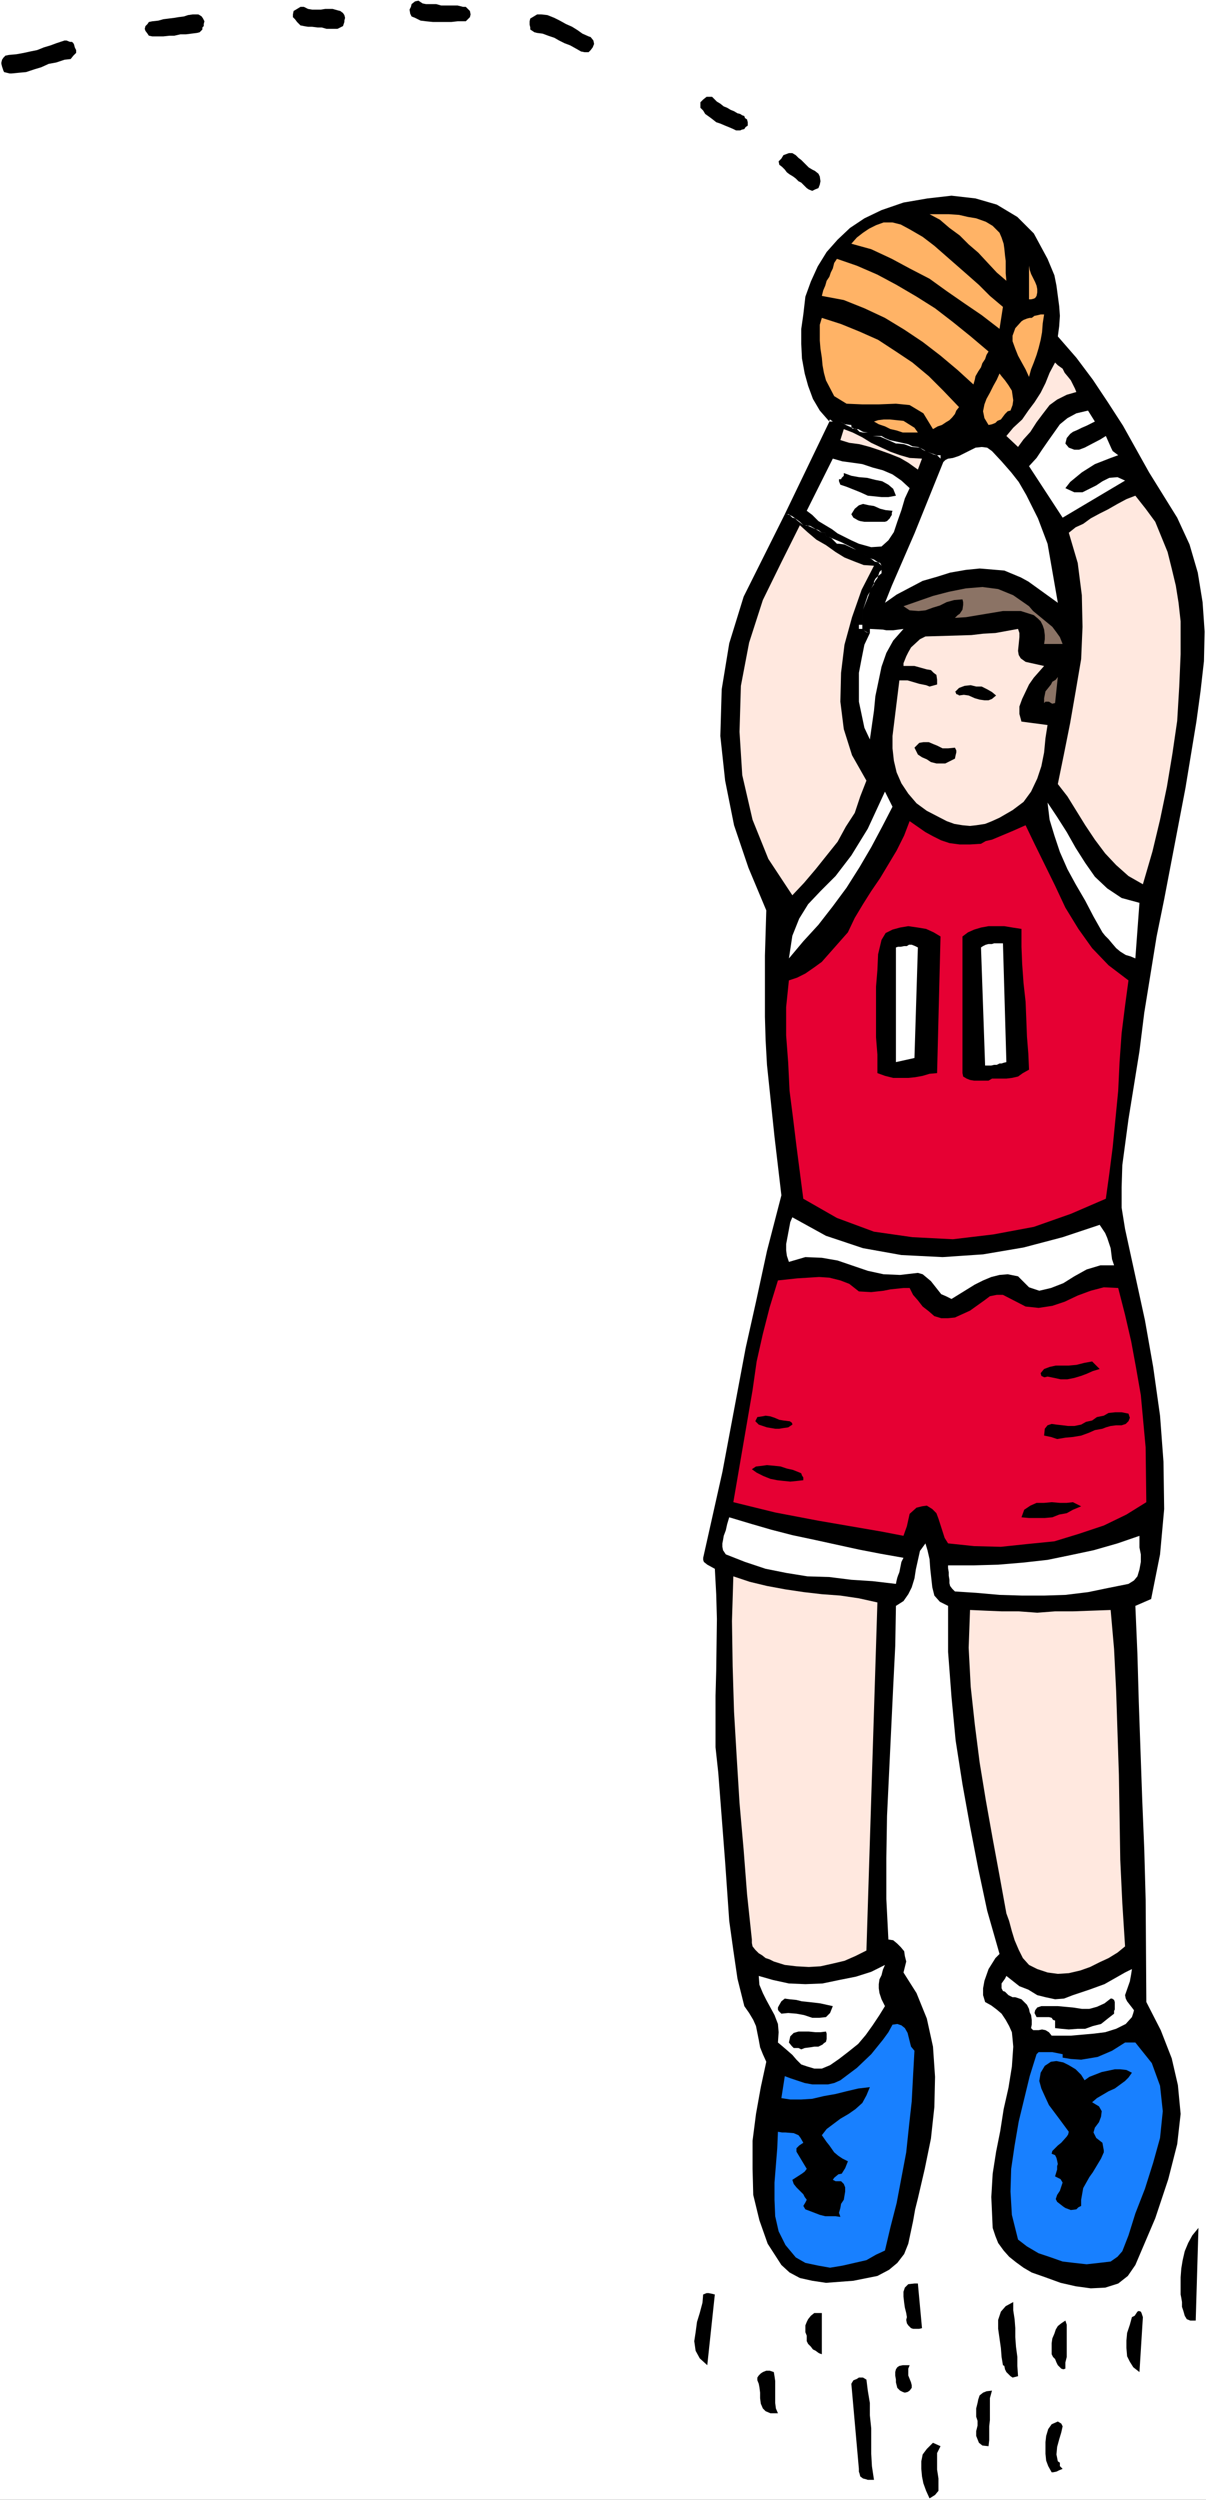 <?xml version="1.0" encoding="UTF-8" standalone="no"?>
<svg
   version="1.0"
   width="75.151mm"
   height="155.668mm"
   id="svg69"
   sodipodi:docname="Basketball Player 62.wmf"
   xmlns:inkscape="http://www.inkscape.org/namespaces/inkscape"
   xmlns:sodipodi="http://sodipodi.sourceforge.net/DTD/sodipodi-0.dtd"
   xmlns="http://www.w3.org/2000/svg"
   xmlns:svg="http://www.w3.org/2000/svg">
  <rect width="100%" height="100%" fill="#333333" stroke="none"/>
  <sodipodi:namedview
     id="namedview69"
     pagecolor="#ffffff"
     bordercolor="#000000"
     borderopacity="0.25"
     inkscape:showpageshadow="2"
     inkscape:pageopacity="0.0"
     inkscape:pagecheckerboard="0"
     inkscape:deskcolor="#d1d1d1"
     inkscape:document-units="mm" />
  <defs
     id="defs1">
    <pattern
       id="WMFhbasepattern"
       patternUnits="userSpaceOnUse"
       width="6"
       height="6"
       x="0"
       y="0" />
  </defs>
  <path
     style="fill:#ffffff;fill-opacity:1;fill-rule:evenodd;stroke:none"
     d="M 0,588.353 H 284.036 V 0 H 0 Z"
     id="path1" />
  <path
     style="fill:#000000;fill-opacity:1;fill-rule:evenodd;stroke:none"
     d="m 184.834,121.032 h 0.485 l 0.646,0.162 0.646,0.323 1.777,1.293 0.808,0.808 h 0.323 l 1.293,0.162 2.747,1.616 h 0.323 0.485 l 0.162,0.808 0.646,0.162 0.485,0.162 1.454,1.454 h 0.485 l 1.293,0.162 2.747,1.293 1.777,1.131 0.808,0.162 0.646,0.646 0.485,0.162 0.485,0.162 0.969,0.646 0.808,0.808 v 1.778 l -0.808,0.646 -0.646,0.646 -0.323,0.646 v 0.646 l -0.646,0.97 -0.323,0.162 v 0.646 l -0.646,1.778 -0.969,2.424 -0.162,1.778 v 2.747 l 0.323,0.323 0.808,0.485 0.646,0.162 v -0.97 l 3.07,0.162 0.808,0.162 h 1.616 l 2.424,-0.323 -2.424,2.747 -1.616,2.909 -1.131,3.232 -1.454,6.948 -0.323,3.393 -0.969,6.787 -1.293,-2.747 -0.646,-3.07 -0.646,-3.07 v -3.555 -3.232 l 0.646,-3.393 0.646,-3.232 1.293,-2.747 -0.808,-0.162 -0.646,-0.485 -0.323,-0.323 h -0.808 v -0.97 h 0.808 v -1.778 l 0.162,-1.778 1.131,-3.393 0.485,-0.808 v -0.646 l 0.323,-0.162 0.969,-1.778 0.485,-0.646 0.485,-1.454 0.485,-0.485 v -0.97 l -0.323,-0.646 -0.485,-0.162 -0.808,-0.162 -0.808,-0.646 -0.323,-0.162 -0.646,-0.646 -0.808,-0.162 -1.777,-1.131 -0.808,-0.485 -2.585,-1.293 -3.07,-1.293 -0.646,-0.162 -0.162,-0.808 h -0.485 -0.323 l -0.808,-0.646 -0.969,-0.323 -1.777,-0.808 h -0.808 l -1.454,-1.131 -0.485,-0.485 -0.646,-0.162 -0.808,-0.808 h -0.969 l -9.694,19.391 -3.393,10.988 -1.777,10.827 -0.323,10.988 1.131,10.503 2.1,10.503 3.393,10.019 4.201,10.019 -0.323,10.665 v 14.382 l 0.162,5.494 0.323,5.817 1.777,16.967 1.616,13.735 -3.393,13.089 -2.585,11.958 -2.424,10.827 -5.493,29.248 -4.524,20.199 v 0.485 l 0.162,0.485 0.808,0.646 1.777,0.97 0.323,5.979 0.162,5.817 -0.162,12.119 -0.162,5.979 v 6.14 5.979 l 0.646,5.979 1.616,21.007 0.969,13.897 0.969,6.948 0.969,6.625 1.616,6.464 1.131,1.616 0.969,1.616 0.646,1.454 0.323,1.616 0.323,1.616 0.323,1.778 0.646,1.616 0.808,1.778 -1.293,5.979 -1.131,6.302 -0.808,6.302 v 6.625 l 0.162,6.14 1.454,5.979 1.939,5.494 3.231,5.009 1.939,1.778 2.424,1.293 2.908,0.646 3.231,0.485 6.463,-0.485 5.655,-1.131 2.747,-1.454 1.939,-1.616 1.616,-2.101 0.969,-2.424 1.131,-5.332 0.485,-2.747 0.646,-2.585 1.616,-6.948 1.454,-7.11 0.808,-7.433 0.162,-7.11 -0.485,-7.11 -1.454,-6.625 -2.424,-5.979 -3.07,-4.848 0.646,-2.585 -0.323,-1.293 -0.162,-1.131 -0.808,-0.97 -0.808,-0.808 -0.969,-0.808 -1.131,-0.162 -0.485,-9.534 v -9.695 l 0.162,-9.857 1.454,-30.379 0.485,-9.695 0.162,-9.372 1.777,-1.131 1.131,-1.616 0.808,-1.616 0.646,-2.101 0.323,-2.101 0.969,-4.363 1.293,-1.778 0.485,1.616 0.485,2.101 0.162,2.262 0.485,4.363 0.485,1.939 1.293,1.454 1.939,0.97 v 10.827 l 0.808,10.665 0.969,10.18 1.616,10.342 1.777,9.857 1.939,10.019 2.1,9.857 2.908,10.18 -0.969,0.97 -1.616,2.585 -0.969,2.747 -0.323,1.778 v 1.616 l 0.485,1.616 1.454,0.808 1.293,0.97 1.131,0.97 0.969,1.454 0.808,1.454 0.646,1.454 0.162,1.616 0.162,1.778 -0.323,4.686 -0.808,5.009 -1.131,5.009 -0.808,5.171 -0.969,4.848 -0.808,5.171 -0.323,5.494 0.323,7.272 0.646,1.939 0.646,1.616 1.293,1.778 1.293,1.454 1.616,1.293 1.777,1.293 1.939,1.131 3.231,1.131 3.554,1.293 3.554,0.808 3.554,0.485 3.393,-0.162 3.07,-0.97 2.262,-1.778 1.777,-2.585 4.685,-10.988 3.07,-9.211 2.1,-8.241 0.808,-7.11 -0.646,-6.787 -1.454,-6.302 -2.585,-6.625 -3.393,-6.625 -0.162,-24.077 -0.323,-11.796 -0.485,-11.796 -0.808,-22.946 -0.323,-11.311 -0.485,-11.311 3.716,-1.616 2.1,-10.503 0.969,-10.665 -0.162,-11.15 -0.808,-10.827 -1.616,-11.473 -1.939,-10.988 -4.685,-21.492 -0.808,-5.009 v -4.848 l 0.162,-5.171 1.454,-10.827 2.585,-15.998 1.131,-9.049 2.908,-17.937 1.777,-8.726 5.009,-26.178 2.585,-15.674 0.969,-7.11 0.808,-7.11 0.162,-6.948 -0.485,-6.948 -1.131,-6.948 -1.939,-6.625 -2.908,-6.302 -6.624,-10.665 -6.14,-10.988 -3.554,-5.494 -3.554,-5.333 -3.878,-5.171 -4.362,-5.009 0.323,-2.424 0.162,-2.424 -0.162,-2.262 -0.323,-2.424 -0.323,-2.424 -0.485,-2.424 -1.616,-3.878 -3.231,-5.979 -3.878,-3.878 -4.847,-2.909 -5.009,-1.454 -5.655,-0.646 -5.655,0.646 -5.655,0.97 -5.17,1.778 -4.039,1.939 -3.393,2.262 -2.908,2.747 -2.585,2.909 -2.1,3.393 -1.616,3.555 -1.293,3.555 -0.485,4.201 -0.485,3.393 v 3.555 l 0.162,3.393 0.646,3.555 0.808,2.909 1.131,3.07 1.616,2.747 2.262,2.585 v -0.323 l 0.162,-0.162 0.646,0.485 h 1.777 l 0.485,0.323 0.646,0.323 1.454,0.162 v 0.323 l 0.162,0.485 1.131,0.162 0.646,0.646 0.808,0.162 h 0.808 0.323 l 0.323,0.162 0.162,0.646 h 2.747 l 0.808,0.485 1.131,0.485 4.362,0.97 0.969,0.485 1.293,0.162 0.485,0.162 1.131,0.646 0.162,0.162 0.485,0.162 1.454,0.646 0.808,0.162 h 0.808 v 0.808 h 0.323 l 0.162,0.323 0.162,0.485 0.485,-0.485 0.646,-0.323 1.131,-0.162 1.454,-0.485 1.293,-0.646 2.585,-1.293 1.454,-0.162 1.293,0.162 1.131,0.808 2.262,2.424 2.262,2.585 1.777,2.262 1.777,3.07 1.293,2.585 1.454,2.909 2.262,5.979 2.424,13.897 -6.947,-5.009 -1.777,-0.97 -1.939,-0.808 -1.939,-0.808 -1.939,-0.162 -3.878,-0.323 -3.231,0.323 -3.716,0.646 -3.07,0.97 -3.393,0.97 -6.14,3.232 -2.747,1.939 1.616,-4.04 5.332,-12.281 6.786,-16.805 -0.162,-0.485 -0.162,-0.323 h -0.323 l -0.808,-0.808 -1.454,-0.485 -0.808,-0.323 -0.485,-0.162 -0.646,-0.323 -0.646,-0.485 -1.939,-0.162 -1.777,-0.646 -1.454,-0.162 h -0.485 l -1.454,-0.646 -2.262,-0.97 -1.777,-0.162 h -0.646 l -0.162,-0.646 -0.323,-0.162 -1.131,-0.162 -1.131,-0.646 h -0.646 l -0.808,-0.323 -1.454,-0.646 -1.293,-0.808 h -2.585 z"
     id="path2" />
  <path
     style="fill:#ffb366;fill-opacity:1;fill-rule:evenodd;stroke:none"
     d="m 235.405,54.779 0.485,1.131 0.485,1.454 0.162,1.131 0.162,1.616 0.162,1.293 v 1.454 1.454 l 0.162,1.778 -2.262,-1.939 -2.262,-2.424 -2.1,-2.262 -2.262,-1.939 -2.1,-2.101 -2.424,-1.778 -2.262,-1.939 -2.424,-1.293 h 2.1 2.424 l 2.424,0.162 2.1,0.485 1.939,0.323 2.262,0.808 1.616,0.97 z"
     id="path3" />
  <path
     style="fill:#ffb366;fill-opacity:1;fill-rule:evenodd;stroke:none"
     d="m 236.212,72.231 -0.808,5.171 -4.201,-3.232 -4.039,-2.747 -4.201,-2.909 -4.039,-2.909 -4.685,-2.424 -4.201,-2.262 -4.847,-2.262 -4.685,-1.293 1.293,-1.454 1.454,-1.131 1.454,-0.97 1.616,-0.808 1.777,-0.646 h 2.1 l 1.939,0.485 2.1,1.131 3.07,1.778 2.747,2.101 2.585,2.262 2.585,2.262 2.585,2.262 2.747,2.424 2.585,2.585 z"
     id="path4" />
  <path
     style="fill:#ffb366;fill-opacity:1;fill-rule:evenodd;stroke:none"
     d="m 232.819,82.735 -0.485,0.808 -0.323,0.97 -0.646,0.97 -0.323,0.97 -0.646,0.97 -0.646,1.131 -0.162,0.808 -0.323,1.131 -3.716,-3.393 -4.039,-3.393 -4.201,-3.232 -4.362,-2.909 -4.524,-2.747 -4.847,-2.262 -4.847,-1.939 -5.17,-0.97 0.323,-1.293 0.485,-1.131 0.323,-1.131 0.646,-0.97 0.323,-0.97 0.485,-0.97 0.323,-1.293 0.646,-0.97 4.685,1.616 4.847,2.101 4.524,2.424 4.685,2.747 4.362,2.747 4.201,3.232 4.201,3.393 z"
     id="path5" />
  <path
     style="fill:#ffb366;fill-opacity:1;fill-rule:evenodd;stroke:none"
     d="m 244.129,69.646 -0.323,0.485 -0.323,0.162 -0.646,0.162 h -0.485 v -7.918 l 0.162,0.97 0.323,0.97 0.485,0.97 0.485,0.97 0.323,0.808 0.162,0.808 v 0.808 z"
     id="path6" />
  <path
     style="fill:#ffb366;fill-opacity:1;fill-rule:evenodd;stroke:none"
     d="m 245.906,74.009 -0.323,2.101 -0.162,2.101 -0.323,1.778 -0.485,1.939 -0.485,1.616 -0.646,1.778 -0.646,1.616 -0.485,1.778 -0.808,-1.778 -0.808,-1.454 -0.969,-1.778 -0.646,-1.616 -0.646,-1.778 v -1.293 l 0.646,-1.778 1.454,-1.616 0.485,-0.323 0.808,-0.323 0.646,-0.162 h 0.485 l 0.646,-0.485 0.808,-0.162 0.646,-0.162 z"
     id="path7" />
  <path
     style="fill:#ffb366;fill-opacity:1;fill-rule:evenodd;stroke:none"
     d="m 225.872,95.824 -0.646,0.808 -0.323,0.808 -0.646,0.808 -0.646,0.646 -0.808,0.485 -0.969,0.646 -0.969,0.323 -1.131,0.646 -2.262,-3.717 -3.231,-1.939 -3.231,-0.323 -4.039,0.162 h -3.878 l -3.716,-0.162 -2.908,-1.778 -1.939,-3.717 -0.485,-1.778 -0.323,-1.778 -0.162,-1.778 -0.323,-2.101 -0.162,-1.939 v -1.778 -1.939 l 0.485,-1.616 4.524,1.454 4.362,1.778 4.362,1.939 4.201,2.747 3.878,2.585 3.878,3.232 3.393,3.393 z"
     id="path8" />
  <path
     style="fill:#ffe8df;fill-opacity:1;fill-rule:evenodd;stroke:none"
     d="m 253.5,92.269 -2.262,0.646 -2.262,1.131 -1.777,1.293 -1.616,2.101 -1.454,1.939 -1.454,2.262 -1.616,1.778 -1.293,1.778 -2.747,-2.585 1.616,-1.939 2.1,-1.939 1.454,-2.101 1.454,-1.939 1.454,-2.262 1.131,-2.262 0.969,-2.424 1.293,-2.424 0.646,0.646 1.131,0.808 0.485,0.97 0.808,0.97 0.646,0.808 0.485,0.97 0.485,0.97 z"
     id="path9" />
  <path
     style="fill:#ffb366;fill-opacity:1;fill-rule:evenodd;stroke:none"
     d="m 237.99,96.631 -0.646,0.162 -0.646,0.646 -0.485,0.646 -0.485,0.646 -0.808,0.323 -0.485,0.485 -0.808,0.323 -0.808,0.162 -0.969,-1.616 -0.323,-1.616 0.323,-1.616 0.485,-1.293 0.808,-1.454 0.808,-1.616 0.808,-1.454 0.646,-1.454 0.485,0.646 0.808,0.97 0.808,1.131 0.808,1.293 0.162,1.131 0.162,1.131 -0.162,1.131 z"
     id="path10" />
  <path
     style="fill:#ffffff;fill-opacity:1;fill-rule:evenodd;stroke:none"
     d="m 257.862,99.217 -1.939,0.97 -1.131,0.485 -0.969,0.485 -1.131,0.485 -0.646,0.485 -0.808,0.97 -0.323,1.293 0.808,0.97 1.293,0.485 h 1.131 l 1.293,-0.485 3.716,-1.939 1.293,-0.808 1.293,2.909 0.323,0.646 1.293,0.97 -1.777,0.646 -3.716,1.454 -3.07,1.939 -2.747,2.262 -1.131,1.454 2.1,0.97 h 1.939 l 1.616,-0.808 1.616,-0.808 1.454,-0.97 1.616,-0.808 1.939,-0.162 1.777,0.808 -14.703,8.726 -7.917,-12.119 1.777,-1.939 1.293,-1.939 1.454,-2.101 2.747,-3.878 1.777,-1.454 2.1,-1.131 2.747,-0.646 z"
     id="path11" />
  <path
     style="fill:#ffb366;fill-opacity:1;fill-rule:evenodd;stroke:none"
     d="m 216.178,101.802 h -1.293 -0.969 -1.293 l -1.454,-0.485 -1.454,-0.323 -1.293,-0.646 -1.454,-0.485 -1.131,-0.646 0.969,-0.323 1.293,-0.162 h 1.454 l 1.616,0.162 1.616,0.162 1.293,0.808 1.293,0.808 z"
     id="path12" />
  <path
     style="fill:#ffe8df;fill-opacity:1;fill-rule:evenodd;stroke:none"
     d="m 217.147,107.943 -0.969,2.585 -2.262,-1.616 -1.939,-1.131 -2.424,-0.97 -2.262,-0.808 -2.424,-0.808 -2.424,-0.646 -2.424,-0.323 -2.1,-0.646 0.808,-2.585 2.1,0.808 2.262,1.131 2.1,1.293 2.424,1.131 2.1,0.97 2.262,0.808 2.262,0.646 z"
     id="path13" />
  <path
     style="fill:#ffffff;fill-opacity:1;fill-rule:evenodd;stroke:none"
     d="m 214.239,114.891 -1.131,2.424 -0.808,2.747 -0.969,2.747 -0.808,2.424 -1.293,1.939 -1.616,1.454 -2.424,0.162 -2.908,-0.808 -1.777,-0.808 -1.616,-0.808 -1.616,-0.808 -1.293,-0.97 -1.616,-0.97 -1.616,-0.97 -1.454,-1.454 -1.293,-0.97 6.14,-12.281 2.262,0.646 2.424,0.323 2.262,0.323 2.424,0.808 2.424,0.646 2.262,0.97 2.1,1.454 z"
     id="path14" />
  <path
     style="fill:#000000;fill-opacity:1;fill-rule:evenodd;stroke:none"
     d="m 211.008,116.669 -1.777,0.323 h -1.616 l -1.616,-0.162 -1.616,-0.162 -1.777,-0.808 -1.616,-0.646 -1.616,-0.646 -1.454,-0.485 -0.323,-0.808 v -0.162 -0.323 h 0.485 l 0.162,-0.323 0.162,-0.162 0.323,-0.323 v -0.646 l 1.777,0.646 1.777,0.323 1.939,0.162 1.939,0.485 1.616,0.323 1.454,0.808 1.131,0.97 z"
     id="path15" />
  <path
     style="fill:#ffe8df;fill-opacity:1;fill-rule:evenodd;stroke:none"
     d="m 278.058,146.24 v 7.756 l -0.323,7.595 -0.485,8.08 -1.131,7.756 -1.293,7.756 -1.616,7.756 -1.777,7.433 -2.262,7.756 -3.393,-1.939 -2.908,-2.585 -2.585,-2.747 -2.424,-3.232 -2.262,-3.393 -2.1,-3.393 -2.1,-3.393 -2.262,-2.909 1.454,-7.11 1.454,-7.272 1.293,-7.433 1.293,-7.595 0.323,-7.595 -0.162,-7.433 -0.969,-7.595 -2.1,-7.11 1.616,-1.293 1.777,-0.808 1.777,-1.293 2.1,-1.131 1.939,-0.97 2.262,-1.293 2.1,-1.131 2.1,-0.808 2.424,3.07 2.262,3.07 1.454,3.555 1.454,3.555 0.969,3.878 0.969,4.04 0.646,4.04 z"
     id="path16" />
  <path
     style="fill:#000000;fill-opacity:1;fill-rule:evenodd;stroke:none"
     d="m 210.2,120.224 -0.162,0.485 v 0.485 l -0.323,0.485 -0.162,0.323 -0.646,0.646 -0.485,0.162 h -1.454 -1.131 -1.131 -1.131 l -0.969,-0.162 -0.485,-0.162 -1.131,-0.646 -0.485,-0.808 0.808,-1.293 0.969,-0.808 0.969,-0.323 1.454,0.323 1.131,0.162 1.454,0.646 1.293,0.323 z"
     id="path17" />
  <path
     style="fill:#ffe8df;fill-opacity:1;fill-rule:evenodd;stroke:none"
     d="m 205.838,133.151 -2.908,5.656 -2.262,6.464 -1.777,6.464 -0.808,6.625 -0.162,6.787 0.808,6.464 1.939,6.14 3.393,5.979 -1.454,3.717 -1.293,3.878 -2.1,3.232 -1.939,3.555 -2.585,3.232 -2.585,3.232 -2.747,3.232 -2.747,2.909 -5.655,-8.564 -3.716,-9.211 -2.424,-10.503 -0.646,-10.18 0.323,-10.827 1.939,-10.18 3.231,-10.019 4.362,-8.888 4.362,-8.726 1.777,1.616 2.1,1.778 2.262,1.293 2.262,1.616 2.1,1.293 2.424,0.97 2.1,0.808 z"
     id="path18" />
  <path
     style="fill:#8b7365;fill-opacity:1;fill-rule:evenodd;stroke:none"
     d="m 250.269,151.572 h -4.362 l 0.162,-1.131 v -0.97 l -0.162,-1.293 -0.323,-0.97 -0.485,-0.97 -0.646,-0.646 -0.969,-0.808 -3.07,-0.97 h -2.1 -2.1 l -8.725,1.454 -2.585,0.162 0.646,-0.646 0.485,-0.323 0.646,-0.97 0.162,-1.131 v -0.646 l -0.162,-0.646 -1.939,0.162 -1.777,0.485 -1.616,0.808 -1.616,0.485 -1.777,0.646 -1.616,0.162 -2.1,-0.162 -1.454,-0.97 6.947,-2.424 3.716,-0.97 4.039,-0.808 3.878,-0.323 3.716,0.485 3.554,1.454 3.716,2.585 0.969,1.131 4.524,3.717 0.969,1.293 0.808,1.131 z"
     id="path19" />
  <path
     style="fill:#ffe8df;fill-opacity:1;fill-rule:evenodd;stroke:none"
     d="m 239.767,148.017 0.323,0.97 v 0.97 l -0.323,3.232 0.162,0.97 0.485,0.808 1.131,0.808 4.362,0.97 -2.424,2.747 -1.131,1.616 -1.616,3.393 -0.646,1.778 v 1.778 l 0.485,1.778 6.14,0.808 -0.485,3.07 -0.323,3.393 -0.646,3.232 -0.969,2.909 -1.454,3.07 -1.777,2.424 -2.585,1.939 -3.07,1.778 -1.777,0.808 -1.616,0.646 -2.1,0.323 -1.454,0.162 -1.777,-0.162 -1.939,-0.323 -1.777,-0.646 -4.685,-2.424 -2.424,-1.778 -1.939,-2.262 -1.616,-2.424 -1.131,-2.585 -0.646,-2.747 -0.323,-2.909 v -2.909 l 1.616,-13.089 h 1.939 l 2.747,0.808 1.616,0.323 0.808,0.323 1.777,-0.485 v -1.131 l -0.162,-1.131 -0.646,-0.485 -0.646,-0.646 -0.969,-0.162 -2.908,-0.808 h -2.585 v -0.646 l 0.646,-1.616 0.485,-0.97 0.646,-1.131 2.1,-1.939 1.293,-0.646 10.825,-0.323 2.747,-0.323 2.908,-0.162 z"
     id="path20" />
  <path
     style="fill:#8b7365;fill-opacity:1;fill-rule:evenodd;stroke:none"
     d="m 248.492,165.469 -0.646,0.162 -0.323,-0.162 -0.485,-0.323 h -0.162 -0.646 l -0.323,0.323 v -1.131 l 0.162,-0.808 0.162,-0.808 0.646,-0.808 0.646,-0.808 0.323,-0.646 0.808,-0.485 0.485,-0.646 z"
     id="path21" />
  <path
     style="fill:#000000;fill-opacity:1;fill-rule:evenodd;stroke:none"
     d="m 234.597,163.692 -0.969,0.808 -0.808,0.323 H 231.85 l -1.131,-0.162 -1.131,-0.323 -1.454,-0.646 -1.131,-0.162 -1.131,0.162 -0.162,-0.162 -0.485,-0.162 -0.162,-0.485 h -0.162 l 0.969,-0.97 1.293,-0.485 1.454,-0.162 1.293,0.323 h 1.293 l 1.293,0.646 1.131,0.646 z"
     id="path22" />
  <path
     style="fill:#000000;fill-opacity:1;fill-rule:evenodd;stroke:none"
     d="m 224.903,178.558 -1.293,0.646 -0.969,0.485 h -1.131 -0.969 l -1.293,-0.323 -0.969,-0.646 -1.131,-0.485 -0.969,-0.646 -0.808,-1.616 1.131,-1.131 0.969,-0.162 h 1.293 l 1.131,0.485 0.808,0.323 1.293,0.646 h 1.293 l 1.616,-0.162 0.323,0.646 v 0.485 l -0.162,0.646 z"
     id="path23" />
  <path
     style="fill:#ffffff;fill-opacity:1;fill-rule:evenodd;stroke:none"
     d="m 210.2,189.87 -2.424,4.686 -2.585,4.848 -2.747,4.686 -3.07,4.848 -3.231,4.363 -3.393,4.363 -3.554,3.878 -3.393,4.04 0.808,-5.333 1.616,-4.04 2.1,-3.393 2.908,-3.07 3.554,-3.555 3.716,-4.848 3.878,-6.302 4.039,-8.726 z"
     id="path24" />
  <path
     style="fill:#ffffff;fill-opacity:1;fill-rule:evenodd;stroke:none"
     d="m 268.364,212.492 -0.969,13.089 -1.131,-0.485 -1.131,-0.323 -1.293,-0.808 -0.969,-0.808 -0.969,-1.131 -0.808,-0.97 -0.808,-0.808 -0.646,-0.808 -2.1,-3.717 -1.939,-3.717 -2.262,-3.878 -1.939,-3.555 -1.777,-4.04 -1.293,-3.878 -1.131,-3.717 -0.485,-4.04 2.262,3.393 2.262,3.555 2.1,3.717 2.262,3.555 2.262,3.232 2.908,2.747 3.393,2.262 z"
     id="path25" />
  <path
     style="fill:#e60033;fill-opacity:1;fill-rule:evenodd;stroke:none"
     d="m 231.042,198.595 1.131,-0.646 1.454,-0.323 5.009,-2.101 2.908,-1.293 2.1,4.363 4.847,9.857 2.424,5.171 3.07,5.009 3.231,4.525 3.878,4.04 4.685,3.555 -0.808,5.979 -0.808,6.464 -0.485,6.787 -0.323,6.787 -1.293,13.25 -0.808,6.302 -0.808,5.817 -8.24,3.555 -8.725,3.07 -9.533,1.778 -9.533,1.131 -9.533,-0.485 -9.048,-1.293 -8.725,-3.232 -7.917,-4.525 -1.616,-12.443 -0.808,-6.625 -0.808,-6.302 -0.323,-6.625 -0.485,-6.464 v -6.625 l 0.646,-6.302 1.939,-0.646 1.939,-0.97 2.1,-1.454 1.777,-1.293 6.14,-6.948 1.616,-3.393 1.939,-3.232 1.939,-3.07 2.1,-3.07 3.878,-6.464 1.777,-3.555 1.293,-3.393 3.716,2.585 1.777,0.97 1.939,0.97 1.939,0.646 2.424,0.323 h 2.424 z"
     id="path26" />
  <path
     style="fill:#000000;fill-opacity:1;fill-rule:evenodd;stroke:none"
     d="m 240.575,218.633 v 4.201 l 0.162,4.04 0.323,4.525 0.485,4.363 0.162,4.04 0.162,4.201 0.323,4.04 0.162,3.717 -1.454,0.808 -1.131,0.808 -1.454,0.323 -1.293,0.162 h -1.131 -1.131 -1.131 l -0.808,0.485 h -0.808 -0.969 -0.808 -0.808 l -0.969,-0.162 -0.808,-0.323 -0.808,-0.485 -0.162,-0.808 v -32.157 l 1.293,-0.97 1.454,-0.646 1.616,-0.485 1.777,-0.323 h 1.777 1.939 l 1.939,0.323 z"
     id="path27" />
  <path
     style="fill:#000000;fill-opacity:1;fill-rule:evenodd;stroke:none"
     d="m 221.51,220.41 -0.808,32.157 -1.777,0.162 -1.616,0.485 -1.777,0.323 -1.616,0.162 h -1.939 -1.616 l -1.939,-0.485 -1.777,-0.646 v -4.363 l -0.323,-4.04 v -4.04 -4.04 -3.878 l 0.323,-3.878 0.162,-3.717 0.808,-3.393 0.969,-1.616 1.616,-0.808 1.777,-0.485 1.939,-0.323 2.262,0.323 1.939,0.323 1.777,0.808 z"
     id="path28" />
  <path
     style="fill:#ffffff;fill-opacity:1;fill-rule:evenodd;stroke:none"
     d="m 215.37,249.012 -4.362,0.97 v -4.04 -3.555 -3.07 -3.07 -2.909 -3.232 -3.393 -3.717 l 0.485,-0.162 h 0.646 l 0.808,-0.162 h 0.646 l 0.485,-0.323 h 0.646 l 0.808,0.323 0.646,0.323 z"
     id="path29" />
  <path
     style="fill:#ffffff;fill-opacity:1;fill-rule:evenodd;stroke:none"
     d="m 237.02,249.981 -0.646,0.162 -0.485,0.162 h -0.485 l -0.646,0.323 h -0.646 l -0.646,0.162 h -0.969 -0.485 l -0.969,-27.794 0.485,-0.323 0.646,-0.323 0.646,-0.162 h 0.808 l 0.485,-0.162 h 0.808 0.646 0.646 z"
     id="path30" />
  <path
     style="fill:#ffffff;fill-opacity:1;fill-rule:evenodd;stroke:none"
     d="m 258.993,288.279 0.646,0.97 0.646,0.97 0.485,1.131 0.808,2.424 0.323,2.585 0.485,1.454 h -3.231 l -3.231,0.97 -2.908,1.616 -2.585,1.616 -2.908,1.131 -2.747,0.646 -2.424,-0.808 -2.585,-2.585 -2.424,-0.485 -1.939,0.162 -1.939,0.485 -1.939,0.808 -1.939,0.97 -5.493,3.393 -1.293,-0.646 -1.131,-0.485 -2.424,-3.07 -0.969,-0.808 -0.969,-0.808 -1.131,-0.323 -4.201,0.485 -3.878,-0.162 -3.716,-0.808 -7.109,-2.424 -3.716,-0.646 -3.878,-0.162 -3.878,1.131 -0.485,-1.454 -0.162,-1.293 v -1.454 l 0.485,-2.585 0.485,-2.585 0.485,-1.131 7.917,4.363 8.725,2.909 9.048,1.616 9.694,0.485 9.533,-0.646 9.533,-1.616 9.209,-2.424 z"
     id="path31" />
  <path
     style="fill:#e60033;fill-opacity:1;fill-rule:evenodd;stroke:none"
     d="m 202.283,303.953 2.908,0.162 2.908,-0.323 1.616,-0.323 3.07,-0.323 h 1.454 l 0.808,1.616 1.131,1.293 1.131,1.454 1.454,1.131 1.293,1.131 1.616,0.485 h 1.616 l 1.616,-0.162 1.777,-0.808 1.777,-0.808 3.393,-2.424 1.293,-0.97 1.616,-0.323 h 1.454 l 5.332,2.747 3.07,0.323 3.231,-0.485 2.908,-0.97 3.07,-1.454 3.07,-1.131 3.07,-0.808 3.393,0.162 1.616,6.302 1.454,6.302 1.131,6.14 1.131,6.464 1.131,12.281 0.162,12.927 -4.685,2.909 -5.332,2.585 -5.816,1.939 -5.816,1.778 -6.463,0.646 -6.14,0.646 -6.301,-0.162 -6.14,-0.646 -0.808,-1.293 -1.454,-4.525 -0.485,-1.293 -0.969,-0.97 -1.293,-0.808 -1.131,0.162 -1.293,0.323 -1.616,1.454 -0.646,2.909 -0.808,2.262 -5.009,-0.97 -15.026,-2.585 -10.179,-1.939 -9.856,-2.424 4.524,-26.339 0.969,-6.787 1.454,-6.464 1.616,-6.302 1.939,-6.302 4.524,-0.485 2.585,-0.162 2.585,-0.162 2.424,0.162 2.585,0.646 2.1,0.808 z"
     id="path32" />
  <path
     style="fill:#000000;fill-opacity:1;fill-rule:evenodd;stroke:none"
     d="m 258.993,322.213 -1.616,0.485 -1.454,0.646 -1.293,0.485 -1.616,0.485 -1.616,0.323 h -1.616 l -1.454,-0.323 -1.616,-0.323 -0.646,0.162 h -0.162 l -0.646,-0.323 -0.162,-0.646 0.808,-0.97 1.293,-0.485 1.454,-0.323 h 1.777 1.293 l 1.777,-0.162 1.939,-0.485 1.777,-0.323 z"
     id="path33" />
  <path
     style="fill:#000000;fill-opacity:1;fill-rule:evenodd;stroke:none"
     d="m 265.779,332.716 0.323,0.97 -0.323,0.808 -0.646,0.646 -0.969,0.323 h -1.293 l -1.293,0.162 -1.131,0.323 -0.808,0.323 -1.777,0.323 -1.454,0.646 -1.777,0.646 -1.939,0.323 -1.777,0.162 -1.939,0.323 -1.454,-0.485 -1.616,-0.323 0.162,-1.616 0.646,-0.808 0.969,-0.323 1.131,0.162 1.454,0.162 1.293,0.162 h 1.454 l 1.616,-0.323 1.131,-0.646 1.454,-0.323 1.131,-0.808 1.616,-0.323 1.131,-0.646 1.616,-0.162 h 1.454 z"
     id="path34" />
  <path
     style="fill:#000000;fill-opacity:1;fill-rule:evenodd;stroke:none"
     d="m 186.611,335.302 -0.969,0.646 -1.131,0.162 -0.969,0.162 h -0.969 l -0.969,-0.162 -0.969,-0.162 -0.969,-0.323 -0.969,-0.323 -0.808,-0.808 0.485,-0.97 1.131,-0.162 0.808,-0.162 1.131,0.162 0.969,0.323 1.131,0.485 0.969,0.162 1.293,0.162 h 0.162 l 0.485,0.323 0.162,0.323 z"
     id="path35" />
  <path
     style="fill:#000000;fill-opacity:1;fill-rule:evenodd;stroke:none"
     d="m 189.196,348.39 -1.454,0.162 -1.616,0.162 -1.616,-0.162 -1.454,-0.162 -1.616,-0.323 -1.616,-0.646 -1.616,-0.808 -1.131,-0.808 0.969,-0.646 1.454,-0.162 1.131,-0.162 1.777,0.162 1.454,0.162 1.454,0.485 1.454,0.323 1.616,0.646 0.323,0.162 0.162,0.485 0.323,0.485 z"
     id="path36" />
  <path
     style="fill:#000000;fill-opacity:1;fill-rule:evenodd;stroke:none"
     d="m 254.631,354.531 -1.939,0.808 -1.454,0.808 -1.777,0.323 -1.616,0.646 -1.777,0.162 h -1.777 -1.939 l -1.777,-0.162 0.646,-1.778 1.454,-0.97 1.454,-0.646 h 1.777 l 1.777,-0.162 1.939,0.162 h 1.616 l 1.454,-0.162 z"
     id="path37" />
  <path
     style="fill:#ffffff;fill-opacity:1;fill-rule:evenodd;stroke:none"
     d="m 212.785,366.65 -0.485,0.97 -0.162,0.808 -0.162,0.808 -0.162,0.808 -0.323,0.808 -0.162,0.485 -0.162,0.646 -0.162,0.808 -5.493,-0.646 -5.009,-0.323 -5.17,-0.646 -5.17,-0.162 -5.009,-0.808 -4.847,-0.97 -4.847,-1.616 -4.524,-1.778 -0.646,-0.97 -0.162,-0.808 v -0.808 l 0.162,-0.808 0.162,-0.97 0.485,-1.293 0.323,-1.454 0.485,-1.616 4.847,1.454 5.009,1.454 5.009,1.293 5.332,1.131 5.17,1.131 5.17,1.131 5.009,0.97 z"
     id="path38" />
  <path
     style="fill:#ffffff;fill-opacity:1;fill-rule:evenodd;stroke:none"
     d="m 268.364,361.479 v 0.97 1.778 l 0.323,1.616 v 1.778 l -0.323,1.778 -0.485,1.616 -0.808,0.97 -1.293,0.808 -4.847,0.97 -4.685,0.97 -5.332,0.646 -5.009,0.162 h -5.17 l -5.332,-0.162 -5.493,-0.485 -5.009,-0.323 -0.646,-0.646 -0.485,-0.646 -0.162,-0.646 v -0.808 l -0.162,-0.97 v -0.808 l -0.162,-0.97 v -0.646 h 5.978 l 5.816,-0.162 5.816,-0.485 5.816,-0.646 5.493,-1.131 5.332,-1.131 5.655,-1.616 z"
     id="path39" />
  <path
     style="fill:#ffe8df;fill-opacity:1;fill-rule:evenodd;stroke:none"
     d="m 206.645,377.154 -2.585,81.927 -2.585,1.293 -2.585,1.131 -2.747,0.646 -2.908,0.646 -2.747,0.162 -2.908,-0.162 -2.747,-0.323 -2.585,-0.808 -0.969,-0.485 -0.969,-0.323 -0.808,-0.646 -0.808,-0.485 -0.808,-0.808 -0.646,-0.808 -0.162,-0.808 v -0.808 l -1.131,-10.665 -0.808,-10.503 -0.969,-10.988 -0.646,-10.503 -0.646,-10.988 -0.323,-10.665 -0.162,-10.665 0.323,-10.503 3.878,1.293 4.039,0.97 4.362,0.808 4.362,0.646 4.201,0.485 4.362,0.323 4.362,0.646 z"
     id="path40" />
  <path
     style="fill:#ffe8df;fill-opacity:1;fill-rule:evenodd;stroke:none"
     d="m 261.579,378.931 0.808,9.211 0.485,9.857 0.323,9.857 0.323,9.857 0.162,10.019 0.162,10.019 0.485,10.18 0.646,10.18 -1.777,1.454 -2.1,1.293 -2.1,0.97 -2.262,1.131 -2.262,0.808 -2.747,0.646 -2.585,0.162 -2.424,-0.323 -2.424,-0.808 -1.939,-0.97 -1.454,-1.616 -0.969,-1.939 -0.969,-2.262 -0.646,-2.101 -0.646,-2.424 -0.646,-1.778 -1.616,-8.888 -1.616,-8.726 -1.616,-9.049 -1.454,-8.888 -1.131,-8.888 -0.969,-8.888 -0.485,-9.211 0.323,-8.888 3.554,0.162 3.878,0.162 h 4.039 l 4.362,0.323 4.201,-0.323 h 4.201 l 4.524,-0.162 z"
     id="path41" />
  <path
     style="fill:#ffffff;fill-opacity:1;fill-rule:evenodd;stroke:none"
     d="m 208.423,472.169 -1.293,2.101 -1.616,2.424 -1.616,2.262 -1.777,2.101 -2.424,1.939 -2.1,1.616 -2.1,1.454 -1.939,0.808 h -1.777 l -1.616,-0.485 -1.454,-0.485 -1.131,-1.131 -0.969,-1.131 -1.293,-1.131 -1.131,-0.97 -0.969,-0.808 0.162,-2.424 -0.162,-1.939 -0.808,-2.101 -0.969,-1.778 -0.969,-1.778 -0.808,-1.616 -0.808,-1.939 -0.162,-2.101 3.393,0.97 3.716,0.808 3.878,0.162 4.039,-0.162 3.878,-0.808 4.039,-0.808 3.554,-1.131 3.231,-1.616 -0.485,1.131 -0.323,1.293 -0.485,0.97 -0.162,1.131 v 0.97 l 0.162,1.131 0.485,1.454 z"
     id="path42" />
  <path
     style="fill:#ffffff;fill-opacity:1;fill-rule:evenodd;stroke:none"
     d="m 266.587,463.443 -0.162,1.131 -0.323,1.778 -1.131,3.232 0.162,0.808 0.323,0.646 1.131,1.454 0.485,0.646 -0.162,0.646 -0.323,0.97 -1.454,1.616 -2.262,1.131 -2.585,0.808 -2.585,0.323 -5.493,0.485 h -4.524 l -0.646,-0.808 -0.808,-0.485 -0.808,-0.162 -0.808,0.162 h -0.808 -0.485 l -0.485,-0.485 0.162,-0.808 v -1.131 l -0.162,-1.131 -0.323,-0.646 -0.162,-0.808 -0.485,-0.97 -0.646,-0.646 -0.646,-0.646 -1.454,-0.485 h -0.646 l -0.969,-0.485 -0.808,-0.808 -0.485,-0.162 -0.323,-0.646 v -0.485 -0.646 l 0.808,-1.131 0.323,-0.646 3.07,2.424 2.1,0.808 2.1,1.293 1.939,0.485 2.262,0.485 2.1,-0.162 2.1,-0.808 3.878,-1.293 3.554,-1.293 4.847,-2.747 z"
     id="path43" />
  <path
     style="fill:#000000;fill-opacity:1;fill-rule:evenodd;stroke:none"
     d="m 196.143,472.169 -0.646,1.616 -0.969,0.97 -1.616,0.162 h -1.616 l -1.939,-0.646 -1.777,-0.323 -1.939,-0.162 -1.616,0.162 -0.646,-0.646 -0.162,-0.323 v -0.485 l 0.162,-0.323 0.646,-1.131 0.808,-0.646 1.131,0.162 1.616,0.162 1.293,0.323 1.616,0.162 1.454,0.162 1.293,0.162 1.454,0.323 z"
     id="path44" />
  <path
     style="fill:#000000;fill-opacity:1;fill-rule:evenodd;stroke:none"
     d="m 262.386,473.947 -1.454,1.131 -1.616,1.293 -1.939,0.485 -1.777,0.646 h -1.777 l -2.1,0.162 -1.777,-0.162 -1.454,-0.162 v -0.646 -0.485 -0.646 l -0.485,-0.162 -0.323,-0.485 -0.646,-0.162 h -0.646 -0.485 -1.777 l -0.485,-0.97 0.162,-0.646 0.485,-0.646 0.485,-0.162 0.485,-0.162 h 0.808 0.808 0.808 1.454 l 1.777,0.162 1.777,0.162 2.1,0.323 h 1.777 l 1.777,-0.485 1.777,-0.808 1.454,-1.131 h 0.323 l 0.485,0.323 0.162,0.485 v 0.646 0.485 0.646 l -0.162,0.323 z"
     id="path45" />
  <path
     style="fill:#1880ff;fill-opacity:1;fill-rule:evenodd;stroke:none"
     d="m 215.37,482.673 -0.323,5.817 -0.323,6.14 -0.646,5.817 -0.646,6.14 -1.131,5.979 -1.131,5.979 -1.454,5.656 -1.293,5.494 -2.1,0.97 -2.262,1.293 -5.655,1.293 -2.908,0.485 -2.747,-0.485 -3.07,-0.646 -2.262,-1.293 -2.424,-2.909 -1.616,-3.232 -0.808,-3.555 -0.162,-3.878 v -4.04 l 0.646,-8.08 0.162,-3.878 0.969,0.162 h 0.808 l 1.939,0.162 1.131,0.485 0.485,0.646 0.646,1.131 -0.969,0.646 -0.646,0.646 v 0.808 l 0.485,0.808 1.939,3.232 -0.485,0.646 -0.646,0.485 -2.262,1.454 0.323,0.97 0.646,0.808 1.616,1.616 0.323,0.646 0.485,0.646 -0.323,0.646 -0.485,0.808 0.485,0.808 1.293,0.485 2.1,0.808 1.293,0.323 h 2.424 l 1.131,0.162 -0.323,-0.97 0.323,-1.131 0.162,-0.97 0.646,-0.97 0.323,-1.939 v -0.97 l -0.323,-0.808 -0.646,-0.646 h -0.646 -0.646 l -0.646,-0.323 0.323,-0.485 0.969,-0.808 0.808,-0.162 0.808,-1.293 0.646,-1.616 -1.293,-0.646 -0.969,-0.646 -0.969,-0.808 -1.131,-1.616 -0.646,-0.808 -1.131,-1.616 1.131,-1.454 3.231,-2.424 1.939,-1.131 1.616,-1.131 1.616,-1.454 0.969,-1.778 0.808,-1.939 -2.747,0.323 -2.747,0.646 -2.585,0.646 -2.747,0.485 -2.747,0.646 -2.585,0.162 h -2.585 l -2.1,-0.323 0.808,-5.171 1.293,0.485 3.393,1.131 1.777,0.323 h 3.716 l 1.454,-0.323 1.454,-0.646 3.878,-2.909 3.393,-3.232 2.747,-3.393 1.293,-1.778 0.969,-1.778 1.131,-0.162 0.969,0.323 0.808,0.646 0.646,1.131 0.808,3.232 z"
     id="path46" />
  <path
     style="fill:#000000;fill-opacity:1;fill-rule:evenodd;stroke:none"
     d="m 194.528,478.148 0.162,0.485 v 0.97 0.323 l -0.162,0.646 -0.485,0.323 -0.323,0.323 -0.646,0.323 -0.323,0.162 h -0.969 l -0.969,0.162 -1.293,0.162 -0.808,0.323 -0.646,-0.323 h -1.131 l -0.485,-0.485 -0.646,-0.808 0.323,-1.454 0.808,-0.808 1.131,-0.323 h 1.293 1.131 l 1.616,0.162 h 1.131 z"
     id="path47" />
  <path
     style="fill:#1880ff;fill-opacity:1;fill-rule:evenodd;stroke:none"
     d="m 267.395,480.734 3.878,4.848 1.939,5.333 0.646,5.979 -0.646,6.302 -1.616,5.817 -1.939,6.14 -2.262,5.817 -1.616,5.171 -1.454,3.717 -1.131,1.293 -1.616,1.131 -2.747,0.323 -2.908,0.323 -2.908,-0.323 -2.747,-0.323 -2.747,-0.97 -2.908,-0.97 -2.747,-1.616 -2.1,-1.616 -1.454,-5.817 -0.323,-5.494 0.162,-5.333 0.808,-5.494 0.969,-5.656 2.585,-10.665 1.616,-5.171 0.485,-0.485 h 0.808 2.424 l 1.616,0.323 0.808,0.162 v 0.808 l 1.939,0.323 2.424,0.162 3.878,-0.646 3.393,-1.454 3.07,-1.939 z"
     id="path48" />
  <path
     style="fill:#000000;fill-opacity:1;fill-rule:evenodd;stroke:none"
     d="m 255.439,489.621 1.131,-0.808 2.908,-1.131 3.07,-0.646 h 1.293 l 1.454,0.162 1.293,0.646 -0.808,1.131 -0.808,0.808 -2.424,1.778 -1.454,0.646 -2.747,1.616 -1.131,0.97 1.616,0.97 0.646,1.131 -0.162,1.293 -0.485,1.293 -0.969,1.293 -0.323,1.131 0.646,1.293 1.454,1.131 0.323,1.778 v 0.485 l -0.646,1.454 -1.939,3.232 -0.808,1.131 -1.454,2.585 -0.485,2.747 v 1.454 l -0.646,0.323 -0.485,0.485 -1.293,0.162 -1.293,-0.485 -0.485,-0.323 -1.454,-1.131 -0.323,-0.646 0.323,-0.97 0.646,-0.97 0.323,-0.97 0.323,-0.97 -0.485,-0.808 -1.293,-0.646 0.485,-1.616 v -0.808 l 0.162,-0.485 -0.162,-0.808 -0.162,-0.646 -0.323,-0.646 -0.808,-0.323 0.162,-0.646 1.293,-1.293 0.808,-0.646 1.293,-1.454 0.323,-0.485 0.162,-0.646 -2.262,-3.07 -2.424,-3.232 -0.969,-2.101 -0.808,-1.778 -0.485,-1.778 0.323,-1.939 0.969,-1.616 1.454,-0.97 1.293,-0.162 1.616,0.323 1.293,0.646 1.616,0.97 1.293,1.293 z"
     id="path49" />
  <path
     style="fill:#000000;fill-opacity:1;fill-rule:evenodd;stroke:none"
     d="m 281.613,546.178 h -1.293 l -0.808,-0.323 -0.485,-0.808 -0.323,-1.131 -0.323,-0.97 v -1.131 l -0.162,-0.97 -0.162,-0.808 v -1.939 -2.101 l 0.162,-2.101 0.323,-1.939 0.485,-2.101 0.808,-1.939 0.969,-1.778 1.454,-1.778 z"
     id="path50" />
  <path
     style="fill:#000000;fill-opacity:1;fill-rule:evenodd;stroke:none"
     d="m 217.147,547.955 -0.646,0.162 h -0.646 -0.808 l -0.485,-0.162 -0.646,-0.646 -0.323,-0.485 -0.162,-0.808 0.162,-0.646 -0.162,-0.97 -0.323,-1.293 -0.162,-1.131 -0.162,-1.454 v -1.131 l 0.323,-0.97 0.808,-0.808 1.454,-0.162 h 0.808 z"
     id="path51" />
  <path
     style="fill:#000000;fill-opacity:1;fill-rule:evenodd;stroke:none"
     d="m 166.577,556.681 -1.777,-1.616 -0.969,-1.778 -0.323,-2.262 0.323,-2.101 0.323,-2.424 0.646,-2.101 0.646,-2.424 0.162,-1.939 0.808,-0.323 h 0.485 l 0.808,0.162 0.646,0.162 z"
     id="path52" />
  <path
     style="fill:#000000;fill-opacity:1;fill-rule:evenodd;stroke:none"
     d="m 238.636,541.815 v 1.939 l 0.323,2.101 0.162,2.101 v 2.101 l 0.162,2.262 0.323,2.424 v 2.101 l 0.162,2.424 -0.646,0.162 -0.646,0.162 -0.485,-0.323 -0.485,-0.485 -0.485,-0.485 -0.323,-0.646 -0.162,-0.808 -0.323,-0.162 -0.323,-1.939 -0.162,-2.101 -0.323,-2.262 -0.323,-2.262 v -2.101 l 0.646,-1.939 1.131,-1.293 z"
     id="path53" />
  <path
     style="fill:#000000;fill-opacity:1;fill-rule:evenodd;stroke:none"
     d="m 269.172,545.37 -0.808,12.927 -1.454,-1.131 -0.808,-1.293 -0.646,-1.293 -0.162,-1.939 v -1.778 l 0.162,-1.778 0.646,-1.939 0.485,-1.778 0.646,-0.323 0.646,-0.97 0.323,-0.162 0.485,0.162 0.162,0.323 z"
     id="path54" />
  <path
     style="fill:#000000;fill-opacity:1;fill-rule:evenodd;stroke:none"
     d="m 193.558,554.096 -0.485,-0.162 -0.323,-0.162 -0.646,-0.485 -0.646,-0.323 -0.485,-0.646 -0.646,-0.646 -0.323,-0.646 v -0.485 -0.808 l -0.323,-0.808 v -0.808 -0.808 l 0.323,-0.808 0.323,-0.646 0.646,-0.808 0.808,-0.646 h 1.777 z"
     id="path55" />
  <path
     style="fill:#000000;fill-opacity:1;fill-rule:evenodd;stroke:none"
     d="m 250.915,557.489 -0.485,0.162 -0.485,-0.162 -0.323,-0.323 -0.485,-0.485 -0.323,-0.646 -0.323,-0.808 -0.485,-0.485 -0.323,-0.646 v -1.616 -0.97 l 0.162,-1.131 0.485,-1.131 0.323,-0.97 0.485,-0.808 0.808,-0.646 0.969,-0.646 0.323,0.97 v 1.454 1.293 1.616 1.454 1.778 l -0.323,1.293 z"
     id="path56" />
  <path
     style="fill:#000000;fill-opacity:1;fill-rule:evenodd;stroke:none"
     d="m 214.239,556.681 -0.323,0.808 v 0.808 0.808 l 0.323,0.808 0.323,0.808 0.162,0.646 v 0.646 l -0.485,0.646 -0.485,0.323 -0.646,0.162 -0.485,-0.162 -0.646,-0.323 -0.646,-0.646 -0.162,-0.646 -0.162,-0.646 v -0.646 l -0.162,-0.97 v -0.808 l 0.162,-0.646 0.323,-0.485 0.485,-0.323 0.808,-0.162 h 0.808 z"
     id="path57" />
  <path
     style="fill:#000000;fill-opacity:1;fill-rule:evenodd;stroke:none"
     d="m 182.249,558.297 0.162,0.97 0.162,1.131 v 1.293 1.293 1.454 1.131 l 0.162,1.293 0.485,1.131 h -1.777 l -1.131,-0.485 -0.646,-0.646 -0.485,-1.131 -0.162,-1.293 v -1.293 l -0.162,-1.293 -0.162,-0.808 -0.323,-0.808 v -0.646 l 0.323,-0.485 0.485,-0.485 0.485,-0.323 0.808,-0.323 h 0.808 z"
     id="path58" />
  <path
     style="fill:#000000;fill-opacity:1;fill-rule:evenodd;stroke:none"
     d="m 204.06,560.075 0.323,2.585 0.485,2.909 v 2.909 l 0.323,3.07 v 2.909 3.07 l 0.162,2.909 0.485,3.232 h -0.808 -0.646 l -0.485,-0.162 -0.646,-0.162 -0.646,-0.485 -0.162,-0.646 -0.162,-0.485 v -0.646 l -1.777,-20.037 0.485,-0.808 0.808,-0.323 0.485,-0.323 h 0.323 0.646 z"
     id="path59" />
  <path
     style="fill:#000000;fill-opacity:1;fill-rule:evenodd;stroke:none"
     d="m 233.627,562.66 -0.485,1.778 v 1.454 1.939 1.778 l -0.162,1.454 v 1.616 1.616 l -0.162,1.454 -1.454,-0.162 -0.808,-0.646 -0.323,-0.808 -0.323,-0.808 v -1.131 l 0.323,-1.293 v -1.131 l -0.323,-0.97 v -0.97 -0.97 l 0.323,-1.293 0.162,-0.808 0.323,-0.97 0.808,-0.646 0.808,-0.323 z"
     id="path60" />
  <path
     style="fill:#000000;fill-opacity:1;fill-rule:evenodd;stroke:none"
     d="m 249.138,579.304 0.485,0.323 v 0.485 0.323 l 0.646,0.646 -0.808,0.323 -0.646,0.323 -0.808,0.162 h -0.323 l -0.808,-1.454 -0.485,-1.293 -0.162,-1.616 v -1.454 -1.293 l 0.162,-1.454 0.485,-1.616 0.808,-1.131 1.454,-0.646 0.808,0.485 0.323,0.646 -0.323,1.454 -0.485,1.616 -0.485,1.778 -0.162,1.778 z"
     id="path61" />
  <path
     style="fill:#000000;fill-opacity:1;fill-rule:evenodd;stroke:none"
     d="m 221.51,575.749 -0.808,1.616 v 1.939 1.939 l 0.323,2.101 v 1.454 1.454 l -0.808,0.97 -1.293,0.808 -0.808,-1.778 -0.646,-1.778 -0.323,-1.616 -0.162,-1.778 v -1.778 l 0.323,-1.616 0.969,-1.293 1.454,-1.454 z"
     id="path62" />
  <path
     style="fill:#000000;fill-opacity:1;fill-rule:evenodd;stroke:none"
     d="m 192.751,40.883 -0.808,-0.646 -0.646,-0.323 -0.808,-0.485 -0.485,-0.485 -0.646,-0.646 -0.646,-0.646 -0.646,-0.485 -0.646,-0.646 -0.808,-0.485 h -0.808 l -1.293,0.485 -0.485,0.808 -0.646,0.646 0.162,0.808 0.646,0.485 0.646,0.646 0.485,0.646 0.646,0.485 0.808,0.485 0.646,0.485 0.646,0.646 0.646,0.323 0.646,0.646 0.646,0.646 0.485,0.323 0.808,0.323 0.646,-0.323 0.808,-0.323 0.323,-0.808 0.162,-0.808 -0.162,-1.131 z"
     id="path63" />
  <path
     style="fill:#000000;fill-opacity:1;fill-rule:evenodd;stroke:none"
     d="m 174.332,26.824 -0.646,-0.162 -0.808,-0.485 -0.808,-0.323 -0.808,-0.485 -0.808,-0.323 -0.808,-0.646 -0.808,-0.485 -0.485,-0.485 -0.646,-0.646 h -0.808 -0.485 l -0.808,0.646 -0.646,0.646 v 0.646 0.646 l 0.646,0.646 0.485,0.808 1.131,0.808 0.646,0.485 0.808,0.646 0.969,0.323 1.131,0.485 0.808,0.323 1.131,0.485 0.646,0.323 h 0.969 l 0.323,-0.162 0.646,-0.162 0.323,-0.485 0.485,-0.323 v -0.808 l -0.162,-0.646 -0.485,-0.323 -0.162,-0.485 -0.485,-0.162 z"
     id="path64" />
  <path
     style="fill:#000000;fill-opacity:1;fill-rule:evenodd;stroke:none"
     d="M 138.625,8.564 137.171,7.918 136.04,7.11 134.748,6.302 133.294,5.656 131.839,4.848 130.547,4.201 128.931,3.555 127.477,3.393 h -0.969 l -0.808,0.485 -0.808,0.485 -0.162,0.646 v 0.808 l 0.162,0.646 v 0.485 l 0.485,0.323 0.485,0.323 0.646,0.162 1.293,0.162 1.293,0.485 1.454,0.485 1.131,0.646 1.293,0.646 1.293,0.485 1.454,0.808 1.131,0.646 0.808,0.162 h 0.969 l 0.485,-0.485 0.485,-0.646 0.323,-0.808 L 139.756,9.534 139.11,8.726 Z"
     id="path65" />
  <path
     style="fill:#000000;fill-opacity:1;fill-rule:evenodd;stroke:none"
     d="m 109.058,1.616 -1.293,-0.323 h -1.293 -1.293 -1.293 l -1.131,-0.323 h -1.293 -1.131 l -0.808,-0.162 -0.969,-0.646 -0.808,0.162 -0.808,0.646 -0.162,0.646 -0.323,0.646 0.162,0.97 0.323,0.646 0.808,0.323 1.293,0.646 1.293,0.162 1.616,0.162 h 1.293 1.616 1.454 l 1.454,-0.162 h 1.293 0.646 l 0.485,-0.485 0.485,-0.485 0.162,-0.646 -0.162,-0.808 -0.485,-0.485 -0.485,-0.485 z"
     id="path66" />
  <path
     style="fill:#000000;fill-opacity:1;fill-rule:evenodd;stroke:none"
     d="M 79.491,2.424 78.36,2.101 h -0.808 -0.969 L 75.614,2.262 H 74.644 73.513 L 72.544,2.101 71.575,1.616 h -0.808 l -0.808,0.485 -0.808,0.485 -0.162,0.808 v 0.646 l 0.485,0.485 0.485,0.646 0.808,0.808 0.808,0.162 0.969,0.162 h 0.969 l 1.293,0.162 h 0.969 l 1.131,0.323 h 1.293 1.293 L 80.138,6.464 80.784,6.14 80.946,5.656 81.107,5.171 V 4.848 L 81.269,4.201 81.107,3.555 80.784,3.07 80.138,2.585 Z"
     id="path67" />
  <path
     style="fill:#000000;fill-opacity:1;fill-rule:evenodd;stroke:none"
     d="m 45.401,3.393 -1.131,0.162 -0.969,0.323 -1.293,0.162 -0.969,0.162 -1.293,0.162 -1.293,0.162 -1.131,0.323 -1.454,0.162 -0.808,0.162 -0.323,0.485 -0.485,0.485 -0.162,0.646 0.162,0.485 0.485,0.646 0.323,0.485 0.808,0.162 h 1.454 1.131 l 1.454,-0.162 h 1.131 L 42.492,8.08 h 1.293 L 45.077,7.918 46.37,7.756 47.016,7.595 47.663,6.948 V 6.464 L 47.986,6.14 V 5.656 L 48.147,5.009 47.824,4.363 47.501,3.878 47.016,3.555 46.693,3.393 h -0.646 z"
     id="path68" />
  <path
     style="fill:#000000;fill-opacity:1;fill-rule:evenodd;stroke:none"
     d="m 15.187,9.534 -1.939,0.646 -1.293,0.485 -1.616,0.485 -1.616,0.646 -1.616,0.323 -1.454,0.323 -1.777,0.323 -1.777,0.162 -0.808,0.162 -0.485,0.485 -0.323,0.485 -0.162,0.646 v 0.323 l 0.162,0.646 0.162,0.485 0.162,0.485 0.162,0.323 0.646,0.162 0.646,0.162 h 0.485 l 1.616,-0.162 1.777,-0.162 1.939,-0.646 1.616,-0.485 1.777,-0.808 1.777,-0.323 1.939,-0.646 1.454,-0.162 0.646,-0.808 0.646,-0.646 V 11.796 L 17.611,11.15 17.449,10.503 17.288,10.18 16.965,9.857 H 16.48 L 15.672,9.534 Z"
     id="path69" />
</svg>
